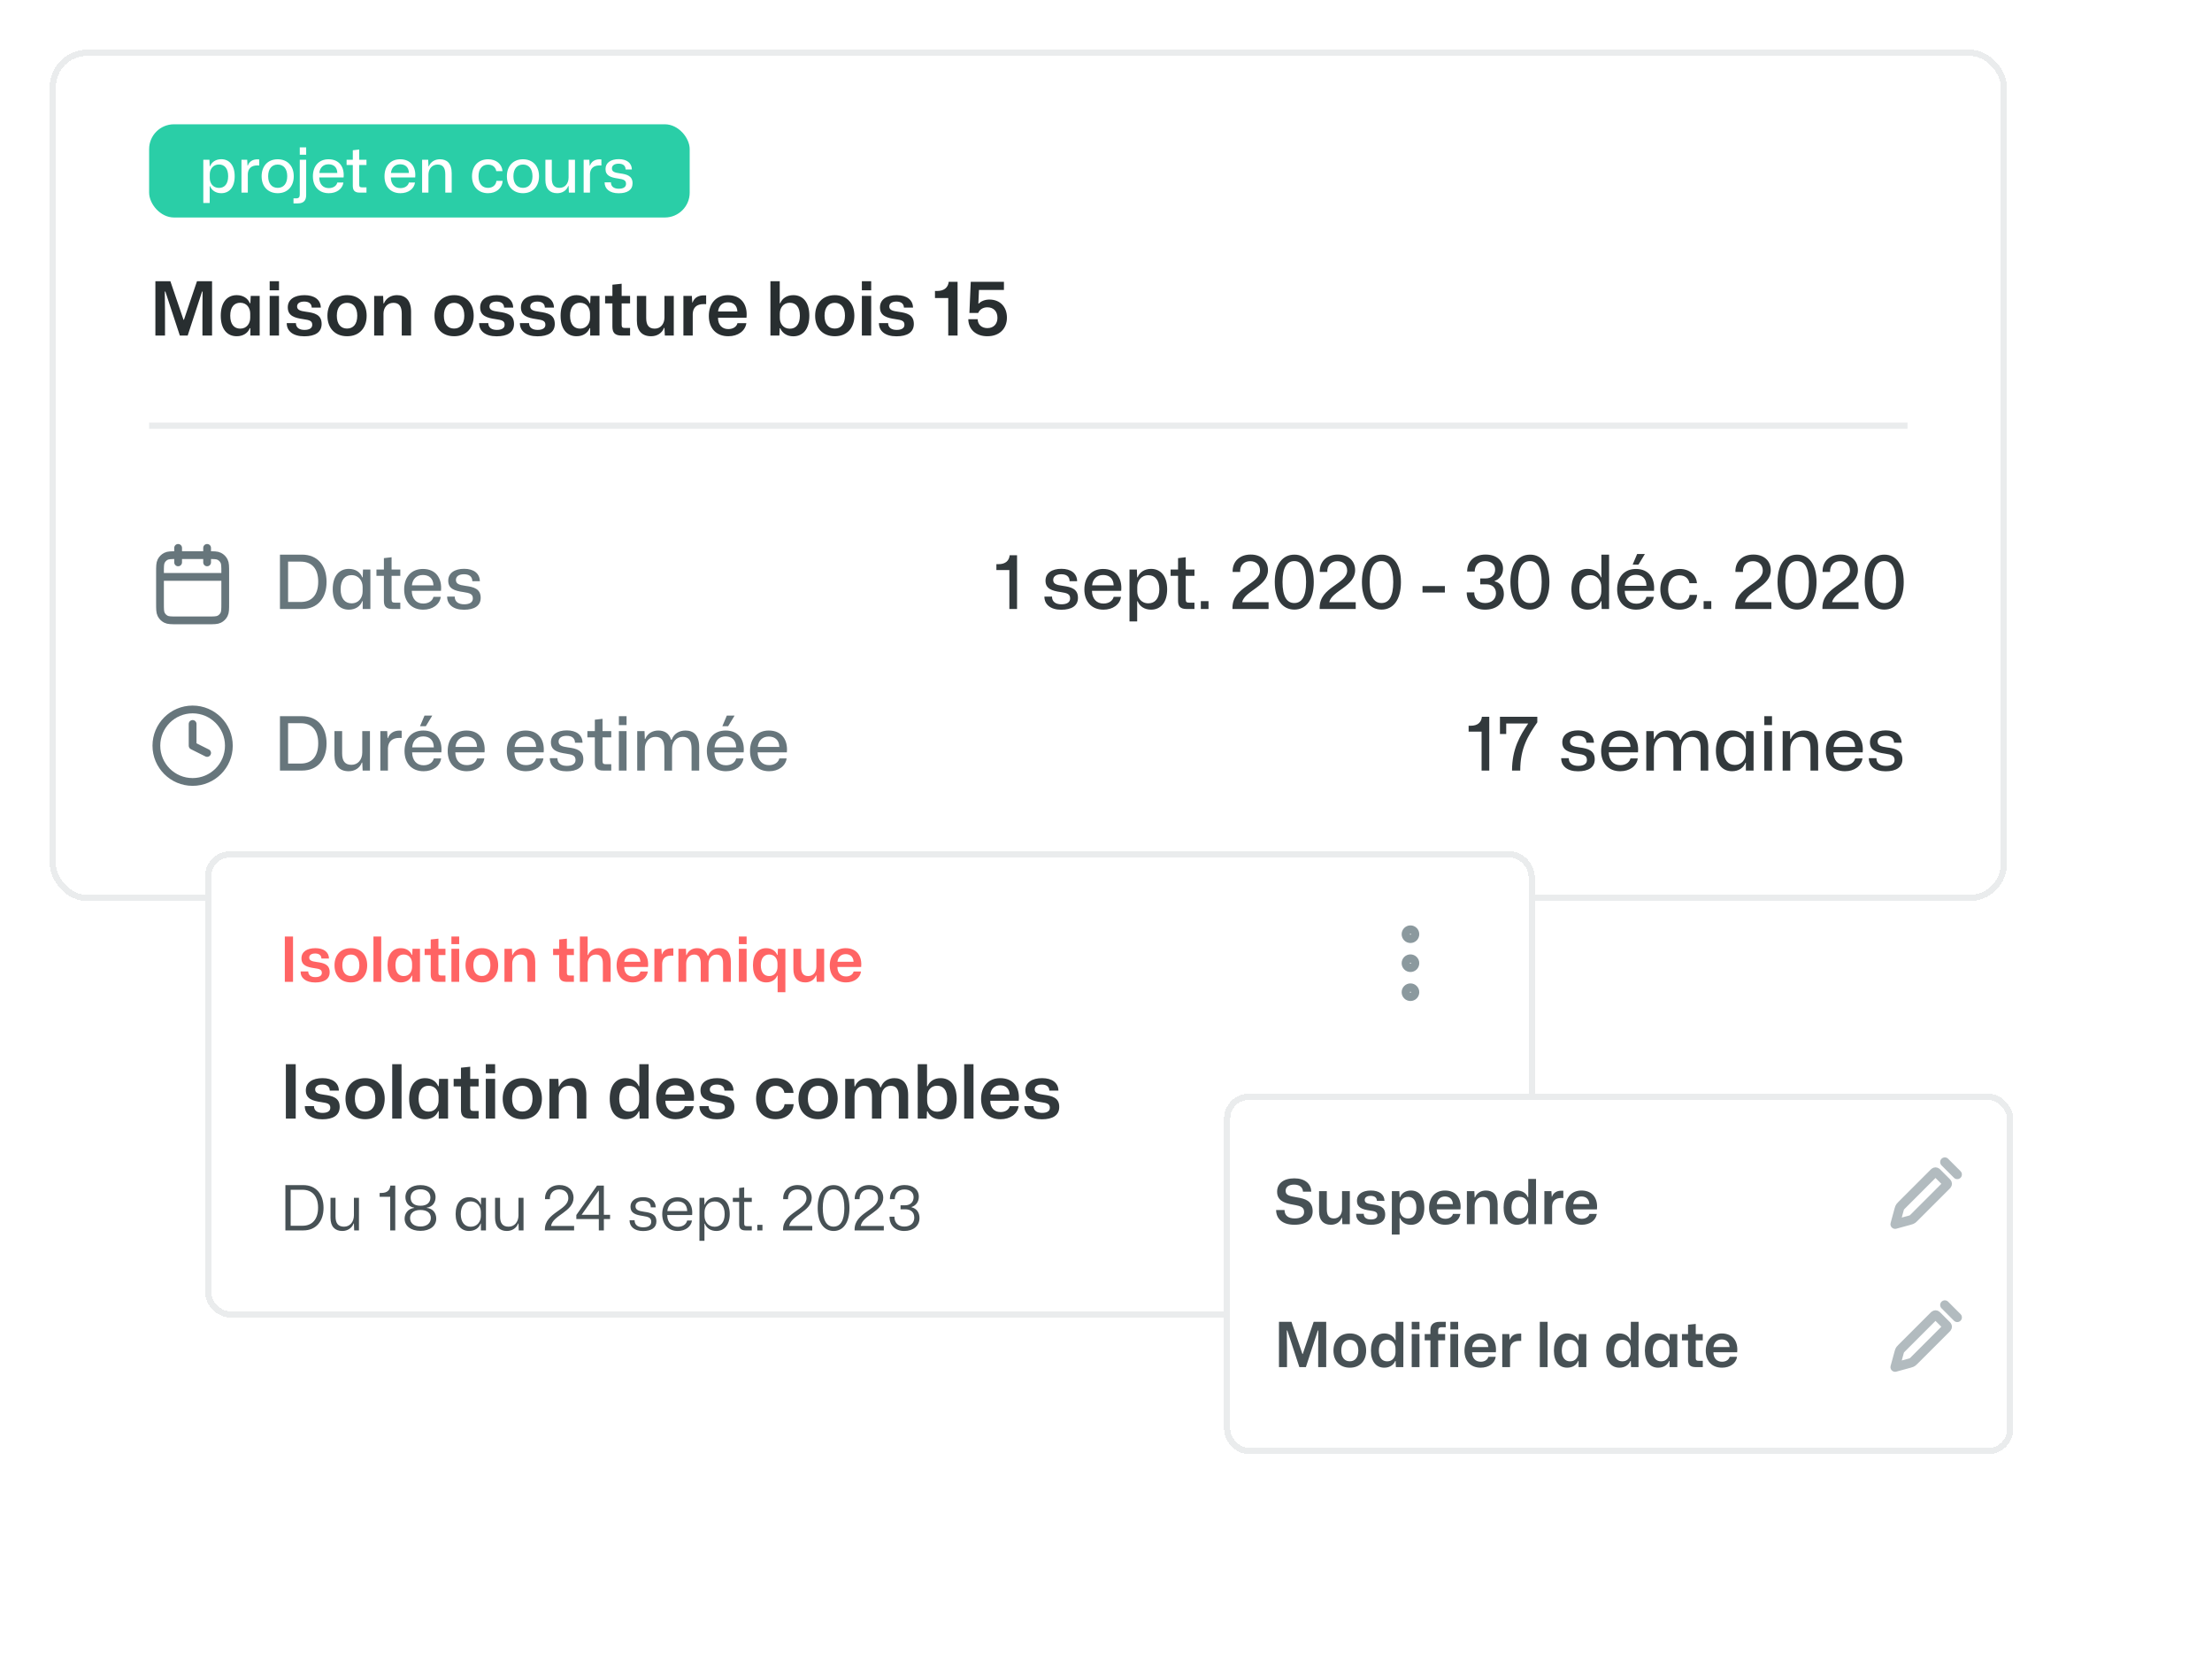 <svg width="356" height="266" viewBox="0 0 356 266" fill="none" xmlns="http://www.w3.org/2000/svg">
<g filter="url(#filter0_d_861_18640)">
<rect x="8" y="6" width="315" height="137" rx="6" fill="white" shape-rendering="crispEdges"/>
<rect x="24" y="18" width="87" height="15" rx="4" fill="#2ACEA7"/>
<path d="M32.72 30.67H33.75V27.96H33.81C34.07 28.64 34.73 29.09 35.61 29.09C36.9 29.09 37.77 28.13 37.77 26.36C37.77 24.59 36.9 23.62 35.61 23.62C34.73 23.62 34.07 24.08 33.81 24.75H33.75L33.71 23.71H32.72V30.67ZM35.25 28.24C34.27 28.24 33.76 27.47 33.76 26.65V26.06C33.76 25.24 34.27 24.47 35.25 24.47C36.13 24.47 36.72 25.11 36.72 26.36C36.72 27.6 36.13 28.24 35.25 28.24ZM38.863 29H39.883V25.98C39.933 25.11 40.463 24.62 41.403 24.62C41.523 24.62 41.643 24.62 41.723 24.63V23.66C41.633 23.65 41.533 23.64 41.413 23.64C40.713 23.64 40.113 23.97 39.883 24.65H39.833L39.783 23.71H38.863V29ZM44.696 29.09C46.286 29.09 47.276 27.98 47.276 26.36C47.276 24.68 46.236 23.63 44.696 23.63C43.096 23.63 42.106 24.74 42.106 26.37C42.106 28.03 43.146 29.09 44.696 29.09ZM44.696 28.23C43.756 28.23 43.156 27.55 43.156 26.37C43.156 25.15 43.776 24.48 44.696 24.48C45.646 24.48 46.226 25.17 46.226 26.36C46.226 27.56 45.616 28.23 44.696 28.23ZM48.245 22.9H49.275V21.71H48.245V22.9ZM47.235 30.73H47.935C48.885 30.73 49.275 30.23 49.275 29.39V23.71H48.245V29.3C48.245 29.72 48.095 29.92 47.665 29.92H47.235V30.73ZM52.918 29.09C54.168 29.09 55.128 28.41 55.268 27.37H54.288C54.158 27.92 53.628 28.27 52.918 28.27C51.998 28.27 51.398 27.65 51.378 26.56H55.298C55.458 24.9 54.618 23.63 52.878 23.63C51.328 23.63 50.358 24.71 50.358 26.38C50.358 28.01 51.328 29.09 52.918 29.09ZM52.868 24.44C53.648 24.44 54.258 24.85 54.288 25.83H51.398C51.478 24.97 52.038 24.44 52.868 24.44ZM57.921 29H58.981V28.15H58.261C57.931 28.15 57.811 28.06 57.811 27.71V24.55H58.981V23.71H57.811V22.06L56.781 22.18V23.71H55.781V24.55H56.781V27.9C56.781 28.61 57.051 29 57.921 29ZM64.442 29.09C65.692 29.09 66.651 28.41 66.791 27.37H65.811C65.681 27.92 65.151 28.27 64.442 28.27C63.522 28.27 62.922 27.65 62.901 26.56H66.822C66.981 24.9 66.141 23.63 64.401 23.63C62.852 23.63 61.882 24.71 61.882 26.38C61.882 28.01 62.852 29.09 64.442 29.09ZM64.391 24.44C65.171 24.44 65.781 24.85 65.811 25.83H62.922C63.002 24.97 63.562 24.44 64.391 24.44ZM67.935 29H68.955V26.11C68.955 25.2 69.525 24.48 70.435 24.48C71.275 24.48 71.665 24.99 71.665 26.07V29H72.695V25.86C72.695 24.24 71.885 23.63 70.805 23.63C70.025 23.63 69.325 24.01 69.015 24.76H68.955L68.915 23.71H67.935V29ZM78.534 29.09C79.853 29.09 80.814 28.31 80.894 27.11H79.894C79.814 27.78 79.303 28.23 78.534 28.23C77.614 28.23 77.013 27.56 77.013 26.37C77.013 25.24 77.564 24.49 78.543 24.49C79.224 24.49 79.754 24.85 79.874 25.54H80.874C80.793 24.4 79.853 23.63 78.573 23.63C76.984 23.63 75.963 24.72 75.963 26.36C75.963 28 76.984 29.09 78.534 29.09ZM84.169 29.09C85.759 29.09 86.749 27.98 86.749 26.36C86.749 24.68 85.709 23.63 84.169 23.63C82.569 23.63 81.579 24.74 81.579 26.37C81.579 28.03 82.619 29.09 84.169 29.09ZM84.169 28.23C83.229 28.23 82.629 27.55 82.629 26.37C82.629 25.15 83.249 24.48 84.169 24.48C85.119 24.48 85.699 25.17 85.699 26.36C85.699 27.56 85.089 28.23 84.169 28.23ZM89.677 29.09C90.497 29.09 91.187 28.66 91.447 27.93H91.507L91.557 29H92.537V23.71H91.507V26.57C91.507 27.54 90.927 28.23 90.057 28.23C89.167 28.23 88.807 27.69 88.807 26.71V23.71H87.777V26.97C87.777 28.37 88.477 29.09 89.677 29.09ZM93.931 29H94.951V25.98C95.001 25.11 95.531 24.62 96.471 24.62C96.591 24.62 96.711 24.62 96.791 24.63V23.66C96.701 23.65 96.601 23.64 96.481 23.64C95.781 23.64 95.181 23.97 94.951 24.65H94.901L94.851 23.71H93.931V29ZM99.563 29.1C100.943 29.1 101.803 28.58 101.803 27.5C101.803 26.29 100.883 26.05 99.783 25.9C98.883 25.78 98.483 25.62 98.483 25.1C98.483 24.65 98.863 24.34 99.563 24.34C100.243 24.34 100.673 24.63 100.683 25.27H101.693C101.673 24.24 100.883 23.61 99.583 23.61C98.303 23.61 97.453 24.19 97.453 25.2C97.453 26.28 98.283 26.56 99.483 26.73C100.373 26.86 100.753 27 100.753 27.59C100.753 28.08 100.353 28.37 99.593 28.37C98.853 28.37 98.323 28.06 98.323 27.34H97.303C97.303 28.39 98.113 29.1 99.563 29.1Z" fill="white"/>
<path d="M25.008 52H26.556V48.244L26.52 44.92H26.616L28.944 52H30.204L32.52 44.92H32.604L32.58 48.232V52H34.128V43.252H31.704L29.604 49.456H29.532L27.42 43.252H25.008V52ZM38.097 52.108C39.129 52.108 39.897 51.592 40.209 50.812H40.293V52H41.793V45.616H40.353L40.293 46.792H40.209C39.897 46.012 39.129 45.496 38.097 45.496C36.561 45.496 35.529 46.636 35.529 48.808C35.529 50.968 36.561 52.108 38.097 52.108ZM38.661 50.884C37.701 50.884 37.053 50.2 37.053 48.808C37.053 47.404 37.701 46.72 38.661 46.72C39.729 46.72 40.269 47.56 40.269 48.472V49.132C40.269 50.032 39.729 50.884 38.661 50.884ZM43.402 44.716H44.902V43.252H43.402V44.716ZM43.402 52H44.902V45.616H43.402V52ZM48.968 52.12C50.696 52.12 51.764 51.484 51.764 50.128C51.764 48.628 50.612 48.352 49.28 48.172C48.272 48.04 47.816 47.86 47.816 47.308C47.816 46.84 48.212 46.528 48.968 46.528C49.688 46.528 50.156 46.852 50.168 47.5H51.632C51.608 46.24 50.612 45.496 49.004 45.496C47.396 45.496 46.316 46.18 46.316 47.464C46.316 48.82 47.384 49.156 48.824 49.36C49.82 49.504 50.252 49.624 50.252 50.272C50.252 50.788 49.82 51.088 49.004 51.088C48.212 51.088 47.636 50.764 47.624 49.996H46.148C46.136 51.268 47.156 52.12 48.968 52.12ZM55.865 52.108C57.833 52.108 59.009 50.776 59.009 48.808C59.009 46.756 57.749 45.496 55.865 45.496C53.885 45.496 52.697 46.84 52.697 48.808C52.697 50.86 53.969 52.108 55.865 52.108ZM55.853 50.872C54.845 50.872 54.209 50.152 54.209 48.808C54.209 47.44 54.869 46.732 55.865 46.732C56.861 46.732 57.497 47.452 57.497 48.808C57.497 50.176 56.837 50.872 55.853 50.872ZM60.218 52H61.718V48.484C61.718 47.524 62.306 46.732 63.314 46.732C64.25 46.732 64.658 47.296 64.658 48.496V52H66.158V48.172C66.158 46.24 65.186 45.496 63.89 45.496C62.966 45.496 62.15 45.952 61.79 46.828H61.718L61.658 45.616H60.218V52ZM73.092 52.108C75.06 52.108 76.236 50.776 76.236 48.808C76.236 46.756 74.976 45.496 73.092 45.496C71.112 45.496 69.924 46.84 69.924 48.808C69.924 50.86 71.196 52.108 73.092 52.108ZM73.08 50.872C72.072 50.872 71.436 50.152 71.436 48.808C71.436 47.44 72.096 46.732 73.092 46.732C74.088 46.732 74.724 47.452 74.724 48.808C74.724 50.176 74.064 50.872 73.08 50.872ZM79.929 52.12C81.657 52.12 82.725 51.484 82.725 50.128C82.725 48.628 81.573 48.352 80.241 48.172C79.233 48.04 78.777 47.86 78.777 47.308C78.777 46.84 79.173 46.528 79.929 46.528C80.649 46.528 81.117 46.852 81.129 47.5H82.593C82.569 46.24 81.573 45.496 79.965 45.496C78.357 45.496 77.277 46.18 77.277 47.464C77.277 48.82 78.345 49.156 79.785 49.36C80.781 49.504 81.213 49.624 81.213 50.272C81.213 50.788 80.781 51.088 79.965 51.088C79.173 51.088 78.597 50.764 78.585 49.996H77.109C77.097 51.268 78.117 52.12 79.929 52.12ZM86.491 52.12C88.219 52.12 89.287 51.484 89.287 50.128C89.287 48.628 88.135 48.352 86.803 48.172C85.795 48.04 85.339 47.86 85.339 47.308C85.339 46.84 85.735 46.528 86.491 46.528C87.211 46.528 87.679 46.852 87.691 47.5H89.155C89.131 46.24 88.135 45.496 86.527 45.496C84.919 45.496 83.839 46.18 83.839 47.464C83.839 48.82 84.907 49.156 86.347 49.36C87.343 49.504 87.775 49.624 87.775 50.272C87.775 50.788 87.343 51.088 86.527 51.088C85.735 51.088 85.159 50.764 85.147 49.996H83.671C83.659 51.268 84.679 52.12 86.491 52.12ZM92.788 52.108C93.82 52.108 94.588 51.592 94.9 50.812H94.984V52H96.484V45.616H95.044L94.984 46.792H94.9C94.588 46.012 93.82 45.496 92.788 45.496C91.252 45.496 90.221 46.636 90.221 48.808C90.221 50.968 91.252 52.108 92.788 52.108ZM93.353 50.884C92.392 50.884 91.745 50.2 91.745 48.808C91.745 47.404 92.392 46.72 93.353 46.72C94.421 46.72 94.96 47.56 94.96 48.472V49.132C94.96 50.032 94.421 50.884 93.353 50.884ZM100.073 52H101.405V50.776H100.589C100.217 50.776 100.049 50.68 100.049 50.272V46.828H101.405V45.616H100.049V43.66L98.561 43.816V45.616H97.385V46.828H98.561V50.548C98.561 51.46 98.885 52 100.073 52ZM104.79 52.108C105.738 52.108 106.542 51.628 106.866 50.764H106.938L106.998 52H108.438V45.616H106.938V49.096C106.938 50.104 106.338 50.884 105.366 50.884C104.394 50.884 103.998 50.272 103.998 49.18V45.616H102.498V49.576C102.498 51.232 103.326 52.108 104.79 52.108ZM109.988 52H111.488V48.508C111.536 47.512 112.088 46.936 113.252 46.936C113.408 46.936 113.552 46.948 113.648 46.948V45.532H113.276C112.448 45.532 111.752 45.868 111.464 46.684H111.416L111.344 45.616H109.988V52ZM117.212 52.108C118.772 52.108 119.936 51.268 120.116 50.008H118.688C118.544 50.584 117.98 50.956 117.212 50.956C116.216 50.956 115.556 50.296 115.556 49.132H120.14C120.356 47.056 119.324 45.496 117.152 45.496C115.28 45.496 114.08 46.804 114.08 48.844C114.08 50.812 115.256 52.108 117.212 52.108ZM117.152 46.648C117.992 46.648 118.628 47.116 118.676 48.124H115.568C115.664 47.212 116.252 46.648 117.152 46.648ZM127.676 52.12C129.224 52.12 130.256 50.968 130.256 48.808C130.256 46.636 129.224 45.496 127.676 45.496C126.656 45.496 125.888 46.012 125.576 46.792H125.492V43.252H123.992V52H125.432L125.492 50.824H125.576C125.888 51.592 126.656 52.12 127.676 52.12ZM127.124 50.896C126.044 50.896 125.504 50.044 125.504 49.144V48.472C125.504 47.572 126.044 46.72 127.124 46.72C128.084 46.72 128.732 47.404 128.732 48.808C128.732 50.212 128.084 50.896 127.124 50.896ZM134.357 52.108C136.325 52.108 137.501 50.776 137.501 48.808C137.501 46.756 136.241 45.496 134.357 45.496C132.377 45.496 131.189 46.84 131.189 48.808C131.189 50.86 132.461 52.108 134.357 52.108ZM134.345 50.872C133.337 50.872 132.701 50.152 132.701 48.808C132.701 47.44 133.361 46.732 134.357 46.732C135.353 46.732 135.989 47.452 135.989 48.808C135.989 50.176 135.329 50.872 134.345 50.872ZM138.71 44.716H140.21V43.252H138.71V44.716ZM138.71 52H140.21V45.616H138.71V52ZM144.276 52.12C146.004 52.12 147.072 51.484 147.072 50.128C147.072 48.628 145.92 48.352 144.588 48.172C143.58 48.04 143.124 47.86 143.124 47.308C143.124 46.84 143.52 46.528 144.276 46.528C144.996 46.528 145.464 46.852 145.476 47.5H146.94C146.916 46.24 145.92 45.496 144.312 45.496C142.704 45.496 141.624 46.18 141.624 47.464C141.624 48.82 142.692 49.156 144.132 49.36C145.128 49.504 145.56 49.624 145.56 50.272C145.56 50.788 145.128 51.088 144.312 51.088C143.52 51.088 142.944 50.764 142.932 49.996H141.456C141.444 51.268 142.464 52.12 144.276 52.12ZM152.612 52H154.112V43.348H152.684C152.6 44.236 151.976 44.824 150.824 44.824H150.476V45.964H152.612V52ZM158.898 52.108C160.842 52.108 162.054 50.908 162.054 49.108C162.054 47.404 160.974 46.204 159.234 46.204C158.526 46.204 157.866 46.468 157.518 46.864L157.458 46.84L157.554 44.656H161.574V43.348H156.234L156.018 48.364H157.434C157.65 47.836 158.166 47.452 158.91 47.452C159.906 47.452 160.53 48.112 160.53 49.144C160.53 50.116 159.93 50.8 158.91 50.8C157.974 50.8 157.362 50.224 157.35 49.372H155.838C155.862 51.004 157.062 52.108 158.898 52.108Z" fill="#282E30"/>
<line x1="24" y1="66.5" x2="307" y2="66.5" stroke="#EAECED"/>
<path d="M36.25 90.833H25.75M33.333 86.167V88.5M28.667 86.167V88.5M28.55 97.833H33.45C34.43 97.833 34.92 97.833 35.294 97.643C35.624 97.475 35.892 97.207 36.059 96.878C36.25 96.504 36.25 96.013 36.25 95.033V90.133C36.25 89.153 36.25 88.663 36.059 88.289C35.892 87.96 35.624 87.692 35.294 87.524C34.92 87.333 34.43 87.333 33.45 87.333H28.55C27.57 87.333 27.08 87.333 26.706 87.524C26.376 87.692 26.108 87.96 25.941 88.289C25.75 88.663 25.75 89.153 25.75 90.133V95.033C25.75 96.013 25.75 96.504 25.941 96.878C26.108 97.207 26.376 97.475 26.706 97.643C27.08 97.833 27.57 97.833 28.55 97.833Z" stroke="#67767C" stroke-width="1.25" stroke-linecap="round" stroke-linejoin="round"/>
<path d="M45.056 96H48.596C51.116 96 52.556 94.26 52.556 91.632C52.556 89.004 51.116 87.252 48.596 87.252H45.056V96ZM46.364 94.872V88.38H48.404C50.084 88.38 51.212 89.388 51.212 91.608C51.212 93.828 50.096 94.872 48.404 94.872H46.364ZM56.141 96.108C57.209 96.108 58.001 95.556 58.301 94.74H58.373V96H59.609V89.652H58.421L58.373 90.9H58.301C58.001 90.084 57.209 89.544 56.141 89.544C54.593 89.544 53.549 90.696 53.549 92.82C53.549 94.944 54.593 96.108 56.141 96.108ZM56.573 95.088C55.517 95.088 54.821 94.308 54.821 92.82C54.821 91.32 55.517 90.552 56.573 90.552C57.749 90.552 58.361 91.488 58.361 92.46V93.18C58.361 94.164 57.749 95.088 56.573 95.088ZM63.153 96H64.425V94.98H63.561C63.165 94.98 63.021 94.872 63.021 94.452V90.66H64.425V89.652H63.021V87.672L61.785 87.816V89.652H60.585V90.66H61.785V94.68C61.785 95.532 62.109 96 63.153 96ZM68.117 96.108C69.617 96.108 70.769 95.292 70.937 94.044H69.761C69.605 94.704 68.969 95.124 68.117 95.124C67.013 95.124 66.293 94.38 66.269 93.072H70.973C71.165 91.08 70.157 89.556 68.069 89.556C66.209 89.556 65.045 90.852 65.045 92.856C65.045 94.812 66.209 96.108 68.117 96.108ZM68.057 90.528C68.993 90.528 69.725 91.02 69.761 92.196H66.293C66.389 91.164 67.061 90.528 68.057 90.528ZM74.673 96.12C76.329 96.12 77.361 95.496 77.361 94.2C77.361 92.748 76.257 92.46 74.937 92.28C73.857 92.136 73.377 91.944 73.377 91.32C73.377 90.78 73.833 90.408 74.673 90.408C75.489 90.408 76.005 90.756 76.017 91.524H77.229C77.205 90.288 76.257 89.532 74.697 89.532C73.161 89.532 72.141 90.228 72.141 91.44C72.141 92.736 73.137 93.072 74.577 93.276C75.645 93.432 76.101 93.6 76.101 94.308C76.101 94.896 75.621 95.244 74.709 95.244C73.821 95.244 73.185 94.872 73.185 94.008H71.961C71.961 95.268 72.933 96.12 74.673 96.12Z" fill="#67767C"/>
<path d="M162.448 96H163.684V87.348H162.496C162.412 88.212 161.848 88.788 160.696 88.788H160.36V89.736H162.448V96ZM170.798 96.12C172.454 96.12 173.486 95.496 173.486 94.2C173.486 92.748 172.382 92.46 171.062 92.28C169.982 92.136 169.502 91.944 169.502 91.32C169.502 90.78 169.958 90.408 170.798 90.408C171.614 90.408 172.13 90.756 172.142 91.524H173.354C173.33 90.288 172.382 89.532 170.822 89.532C169.286 89.532 168.266 90.228 168.266 91.44C168.266 92.736 169.262 93.072 170.702 93.276C171.77 93.432 172.226 93.6 172.226 94.308C172.226 94.896 171.746 95.244 170.834 95.244C169.946 95.244 169.31 94.872 169.31 94.008H168.086C168.086 95.268 169.058 96.12 170.798 96.12ZM177.59 96.108C179.09 96.108 180.242 95.292 180.41 94.044H179.234C179.078 94.704 178.442 95.124 177.59 95.124C176.486 95.124 175.766 94.38 175.742 93.072H180.446C180.638 91.08 179.63 89.556 177.542 89.556C175.682 89.556 174.518 90.852 174.518 92.856C174.518 94.812 175.682 96.108 177.59 96.108ZM177.53 90.528C178.466 90.528 179.198 91.02 179.234 92.196H175.766C175.862 91.164 176.534 90.528 177.53 90.528ZM181.782 98.004H183.018V94.752H183.09C183.402 95.568 184.194 96.108 185.25 96.108C186.798 96.108 187.842 94.956 187.842 92.832C187.842 90.708 186.798 89.544 185.25 89.544C184.194 89.544 183.402 90.096 183.09 90.9H183.018L182.97 89.652H181.782V98.004ZM184.818 95.088C183.642 95.088 183.03 94.164 183.03 93.18V92.472C183.03 91.488 183.642 90.564 184.818 90.564C185.874 90.564 186.582 91.332 186.582 92.832C186.582 94.32 185.874 95.088 184.818 95.088ZM190.965 96H192.237V94.98H191.373C190.977 94.98 190.833 94.872 190.833 94.452V90.66H192.237V89.652H190.833V87.672L189.597 87.816V89.652H188.397V90.66H189.597V94.68C189.597 95.532 189.921 96 190.965 96ZM193.262 96H194.498V94.74H193.262V96ZM198.356 96H204.164V94.908H199.904C200.336 93.036 204.068 92.388 204.068 89.748C204.068 88.236 202.964 87.24 201.284 87.24C199.52 87.24 198.332 88.344 198.38 90.036H199.592C199.532 88.956 200.216 88.308 201.212 88.308C202.16 88.308 202.784 88.896 202.784 89.808C202.784 92.016 198.356 92.412 198.356 95.784V96ZM208.318 96.096C210.178 96.096 211.438 94.548 211.438 91.668C211.438 88.86 210.238 87.252 208.33 87.252C206.434 87.252 205.162 88.788 205.162 91.656C205.162 94.476 206.386 96.096 208.318 96.096ZM208.306 95.04C207.13 95.04 206.41 94.044 206.41 91.668C206.41 89.28 207.13 88.296 208.306 88.296C209.482 88.296 210.202 89.292 210.202 91.668C210.202 94.044 209.482 95.04 208.306 95.04ZM212.383 96H218.191V94.908H213.931C214.363 93.036 218.095 92.388 218.095 89.748C218.095 88.236 216.991 87.24 215.311 87.24C213.547 87.24 212.359 88.344 212.407 90.036H213.619C213.559 88.956 214.243 88.308 215.239 88.308C216.187 88.308 216.811 88.896 216.811 89.808C216.811 92.016 212.383 92.412 212.383 95.784V96ZM222.346 96.096C224.206 96.096 225.466 94.548 225.466 91.668C225.466 88.86 224.266 87.252 222.358 87.252C220.462 87.252 219.19 88.788 219.19 91.656C219.19 94.476 220.414 96.096 222.346 96.096ZM222.334 95.04C221.158 95.04 220.438 94.044 220.438 91.668C220.438 89.28 221.158 88.296 222.334 88.296C223.51 88.296 224.23 89.292 224.23 91.668C224.23 94.044 223.51 95.04 222.334 95.04ZM228.938 93.348H232.538V92.304H228.938V93.348ZM239.006 96.108C240.818 96.108 242.03 95.1 242.03 93.588C242.03 92.544 241.49 91.776 240.554 91.548V91.476C241.358 91.212 241.898 90.48 241.898 89.52C241.898 88.14 240.794 87.24 239.078 87.24C237.29 87.24 236.126 88.32 236.126 89.976H237.338C237.35 88.968 237.962 88.308 239.03 88.308C239.99 88.308 240.626 88.8 240.626 89.664C240.626 90.468 240.098 91.08 239.102 91.08H238.226V92.028H239.174C240.122 92.028 240.758 92.508 240.758 93.48C240.758 94.428 240.062 95.04 239.006 95.04C237.938 95.04 237.242 94.356 237.266 93.336H236.054C236.054 95.004 237.17 96.108 239.006 96.108ZM246.24 96.096C248.1 96.096 249.36 94.548 249.36 91.668C249.36 88.86 248.16 87.252 246.252 87.252C244.356 87.252 243.084 88.788 243.084 91.656C243.084 94.476 244.308 96.096 246.24 96.096ZM246.228 95.04C245.052 95.04 244.332 94.044 244.332 91.668C244.332 89.28 245.052 88.296 246.228 88.296C247.404 88.296 248.124 89.292 248.124 91.668C248.124 94.044 247.404 95.04 246.228 95.04ZM255.497 96.108C256.565 96.108 257.357 95.556 257.657 94.74H257.729L257.777 96H258.965V87.252H257.729V90.9H257.657C257.357 90.084 256.565 89.544 255.497 89.544C253.949 89.544 252.905 90.696 252.905 92.82C252.905 94.944 253.949 96.108 255.497 96.108ZM255.929 95.088C254.873 95.088 254.177 94.308 254.177 92.82C254.177 91.32 254.873 90.552 255.929 90.552C257.105 90.552 257.717 91.488 257.717 92.46V93.18C257.717 94.164 257.105 95.088 255.929 95.088ZM262.76 88.86H263.696L264.728 87.156H263.48L262.76 88.86ZM263.336 96.108C264.836 96.108 265.988 95.292 266.156 94.044H264.98C264.824 94.704 264.2 95.148 263.336 95.148C262.232 95.148 261.512 94.392 261.488 93.072H266.192C266.384 91.056 265.376 89.556 263.288 89.556C261.428 89.556 260.264 90.852 260.264 92.856C260.264 94.812 261.428 96.108 263.336 96.108ZM263.276 90.504C264.284 90.504 264.968 91.092 264.98 92.268H261.5C261.584 91.176 262.256 90.504 263.276 90.504ZM270.297 96.108C271.881 96.108 273.033 95.172 273.129 93.732H271.929C271.833 94.536 271.221 95.076 270.297 95.076C269.193 95.076 268.473 94.272 268.473 92.844C268.473 91.488 269.133 90.588 270.309 90.588C271.125 90.588 271.761 91.02 271.905 91.848H273.105C273.009 90.48 271.881 89.556 270.345 89.556C268.437 89.556 267.213 90.864 267.213 92.832C267.213 94.8 268.437 96.108 270.297 96.108ZM274.18 96H275.416V94.74H274.18V96ZM279.274 96H285.082V94.908H280.822C281.254 93.036 284.986 92.388 284.986 89.748C284.986 88.236 283.882 87.24 282.202 87.24C280.438 87.24 279.25 88.344 279.298 90.036H280.51C280.45 88.956 281.134 88.308 282.13 88.308C283.078 88.308 283.702 88.896 283.702 89.808C283.702 92.016 279.274 92.412 279.274 95.784V96ZM289.236 96.096C291.096 96.096 292.356 94.548 292.356 91.668C292.356 88.86 291.156 87.252 289.248 87.252C287.352 87.252 286.08 88.788 286.08 91.656C286.08 94.476 287.304 96.096 289.236 96.096ZM289.224 95.04C288.048 95.04 287.328 94.044 287.328 91.668C287.328 89.28 288.048 88.296 289.224 88.296C290.4 88.296 291.12 89.292 291.12 91.668C291.12 94.044 290.4 95.04 289.224 95.04ZM293.301 96H299.109V94.908H294.849C295.281 93.036 299.013 92.388 299.013 89.748C299.013 88.236 297.909 87.24 296.229 87.24C294.465 87.24 293.277 88.344 293.325 90.036H294.537C294.477 88.956 295.161 88.308 296.157 88.308C297.105 88.308 297.729 88.896 297.729 89.808C297.729 92.016 293.301 92.412 293.301 95.784V96ZM303.264 96.096C305.124 96.096 306.384 94.548 306.384 91.668C306.384 88.86 305.184 87.252 303.276 87.252C301.38 87.252 300.108 88.788 300.108 91.656C300.108 94.476 301.332 96.096 303.264 96.096ZM303.252 95.04C302.076 95.04 301.356 94.044 301.356 91.668C301.356 89.28 302.076 88.296 303.252 88.296C304.428 88.296 305.148 89.292 305.148 91.668C305.148 94.044 304.428 95.04 303.252 95.04Z" fill="#32393C"/>
<g clip-path="url(#clip0_861_18640)">
<path d="M31 114.5V118L33.334 119.167M36.834 118C36.834 121.222 34.222 123.833 31 123.833C27.779 123.833 25.167 121.222 25.167 118C25.167 114.778 27.779 112.167 31 112.167C34.222 112.167 36.834 114.778 36.834 118Z" stroke="#67767C" stroke-width="1.25" stroke-linecap="round" stroke-linejoin="round"/>
</g>
<path d="M45.056 122H48.596C51.116 122 52.556 120.26 52.556 117.632C52.556 115.004 51.116 113.252 48.596 113.252H45.056V122ZM46.364 120.872V114.38H48.404C50.084 114.38 51.212 115.388 51.212 117.608C51.212 119.828 50.096 120.872 48.404 120.872H46.364ZM56.107 122.108C57.091 122.108 57.919 121.592 58.231 120.716H58.303L58.363 122H59.539V115.652H58.303V119.084C58.303 120.248 57.607 121.076 56.563 121.076C55.495 121.076 55.063 120.428 55.063 119.252V115.652H53.827V119.564C53.827 121.244 54.667 122.108 56.107 122.108ZM61.212 122H62.436V118.376C62.496 117.332 63.132 116.744 64.26 116.744C64.404 116.744 64.548 116.744 64.644 116.756V115.592C64.536 115.58 64.416 115.568 64.272 115.568C63.432 115.568 62.712 115.964 62.436 116.78H62.376L62.316 115.652H61.212V122ZM67.6 114.86H68.536L69.568 113.156H68.32L67.6 114.86ZM68.176 122.108C69.676 122.108 70.828 121.292 70.996 120.044H69.82C69.664 120.704 69.04 121.148 68.176 121.148C67.072 121.148 66.352 120.392 66.328 119.072H71.032C71.224 117.056 70.216 115.556 68.128 115.556C66.268 115.556 65.104 116.852 65.104 118.856C65.104 120.812 66.268 122.108 68.176 122.108ZM68.116 116.504C69.124 116.504 69.808 117.092 69.82 118.268H66.34C66.424 117.176 67.096 116.504 68.116 116.504ZM75.125 122.108C76.625 122.108 77.777 121.292 77.945 120.044H76.769C76.613 120.704 75.977 121.124 75.125 121.124C74.021 121.124 73.301 120.38 73.277 119.072H77.981C78.173 117.08 77.165 115.556 75.077 115.556C73.217 115.556 72.053 116.852 72.053 118.856C72.053 120.812 73.217 122.108 75.125 122.108ZM75.065 116.528C76.001 116.528 76.733 117.02 76.769 118.196H73.301C73.397 117.164 74.069 116.528 75.065 116.528ZM84.641 122.108C86.141 122.108 87.293 121.292 87.461 120.044H86.285C86.129 120.704 85.493 121.124 84.641 121.124C83.537 121.124 82.817 120.38 82.793 119.072H87.497C87.689 117.08 86.681 115.556 84.593 115.556C82.733 115.556 81.569 116.852 81.569 118.856C81.569 120.812 82.733 122.108 84.641 122.108ZM84.581 116.528C85.517 116.528 86.249 117.02 86.285 118.196H82.817C82.913 117.164 83.585 116.528 84.581 116.528ZM91.197 122.12C92.853 122.12 93.885 121.496 93.885 120.2C93.885 118.748 92.781 118.46 91.461 118.28C90.381 118.136 89.901 117.944 89.901 117.32C89.901 116.78 90.357 116.408 91.197 116.408C92.013 116.408 92.529 116.756 92.541 117.524H93.753C93.729 116.288 92.781 115.532 91.221 115.532C89.685 115.532 88.665 116.228 88.665 117.44C88.665 118.736 89.661 119.072 91.101 119.276C92.169 119.432 92.625 119.6 92.625 120.308C92.625 120.896 92.145 121.244 91.233 121.244C90.345 121.244 89.709 120.872 89.709 120.008H88.485C88.485 121.268 89.457 122.12 91.197 122.12ZM97.102 122H98.374V120.98H97.51C97.114 120.98 96.97 120.872 96.97 120.452V116.66H98.374V115.652H96.97V113.672L95.734 113.816V115.652H94.534V116.66H95.734V120.68C95.734 121.532 96.058 122 97.102 122ZM99.602 114.68H100.838V113.252H99.602V114.68ZM99.602 122H100.838V115.652H99.602V122ZM102.555 122H103.779V118.532C103.779 117.44 104.439 116.576 105.495 116.576C106.479 116.576 106.923 117.188 106.923 118.484V122H108.159V118.532C108.159 117.44 108.819 116.576 109.863 116.576C110.859 116.576 111.303 117.188 111.303 118.484V122H112.527V118.232C112.527 116.288 111.591 115.556 110.331 115.556C109.311 115.556 108.447 116.06 108.099 117.044H108.003C107.679 115.964 106.887 115.556 105.951 115.556C105.027 115.556 104.211 116.012 103.851 116.912H103.779L103.731 115.652H102.555V122ZM116.256 114.86H117.192L118.224 113.156H116.976L116.256 114.86ZM116.832 122.108C118.332 122.108 119.484 121.292 119.652 120.044H118.476C118.32 120.704 117.696 121.148 116.832 121.148C115.728 121.148 115.008 120.392 114.984 119.072H119.688C119.88 117.056 118.872 115.556 116.784 115.556C114.924 115.556 113.76 116.852 113.76 118.856C113.76 120.812 114.924 122.108 116.832 122.108ZM116.772 116.504C117.78 116.504 118.464 117.092 118.476 118.268H114.996C115.08 117.176 115.752 116.504 116.772 116.504ZM123.781 122.108C125.281 122.108 126.433 121.292 126.601 120.044H125.425C125.269 120.704 124.633 121.124 123.781 121.124C122.677 121.124 121.957 120.38 121.933 119.072H126.637C126.829 117.08 125.821 115.556 123.733 115.556C121.873 115.556 120.709 116.852 120.709 118.856C120.709 120.812 121.873 122.108 123.781 122.108ZM123.721 116.528C124.657 116.528 125.389 117.02 125.425 118.196H121.957C122.053 117.164 122.725 116.528 123.721 116.528Z" fill="#67767C"/>
<path d="M238.448 122H239.684V113.348H238.496C238.412 114.212 237.848 114.788 236.696 114.788H236.36V115.736H238.448V122ZM243.347 122H244.667C244.667 118.4 245.915 116.396 247.415 114.236V113.348H241.403V116.12H242.411V114.428H245.951C244.619 116.36 243.347 118.556 243.347 122ZM253.97 122.12C255.626 122.12 256.658 121.496 256.658 120.2C256.658 118.748 255.554 118.46 254.234 118.28C253.154 118.136 252.674 117.944 252.674 117.32C252.674 116.78 253.13 116.408 253.97 116.408C254.786 116.408 255.302 116.756 255.314 117.524H256.526C256.502 116.288 255.554 115.532 253.994 115.532C252.458 115.532 251.438 116.228 251.438 117.44C251.438 118.736 252.434 119.072 253.874 119.276C254.942 119.432 255.398 119.6 255.398 120.308C255.398 120.896 254.918 121.244 254.006 121.244C253.118 121.244 252.482 120.872 252.482 120.008H251.258C251.258 121.268 252.23 122.12 253.97 122.12ZM260.762 122.108C262.262 122.108 263.414 121.292 263.582 120.044H262.406C262.25 120.704 261.614 121.124 260.762 121.124C259.658 121.124 258.938 120.38 258.914 119.072H263.618C263.81 117.08 262.802 115.556 260.714 115.556C258.854 115.556 257.69 116.852 257.69 118.856C257.69 120.812 258.854 122.108 260.762 122.108ZM260.702 116.528C261.638 116.528 262.37 117.02 262.406 118.196H258.938C259.034 117.164 259.706 116.528 260.702 116.528ZM264.954 122H266.178V118.532C266.178 117.44 266.838 116.576 267.894 116.576C268.878 116.576 269.322 117.188 269.322 118.484V122H270.558V118.532C270.558 117.44 271.218 116.576 272.262 116.576C273.258 116.576 273.702 117.188 273.702 118.484V122H274.926V118.232C274.926 116.288 273.99 115.556 272.73 115.556C271.71 115.556 270.846 116.06 270.498 117.044H270.402C270.078 115.964 269.286 115.556 268.35 115.556C267.426 115.556 266.61 116.012 266.25 116.912H266.178L266.13 115.652H264.954V122ZM278.751 122.108C279.819 122.108 280.611 121.556 280.911 120.74H280.983V122H282.219V115.652H281.031L280.983 116.9H280.911C280.611 116.084 279.819 115.544 278.751 115.544C277.203 115.544 276.159 116.696 276.159 118.82C276.159 120.944 277.203 122.108 278.751 122.108ZM279.183 121.088C278.127 121.088 277.431 120.308 277.431 118.82C277.431 117.32 278.127 116.552 279.183 116.552C280.359 116.552 280.971 117.488 280.971 118.46V119.18C280.971 120.164 280.359 121.088 279.183 121.088ZM283.95 114.68H285.186V113.252H283.95V114.68ZM283.95 122H285.186V115.652H283.95V122ZM286.903 122H288.127V118.532C288.127 117.44 288.811 116.576 289.903 116.576C290.911 116.576 291.379 117.188 291.379 118.484V122H292.615V118.232C292.615 116.288 291.643 115.556 290.347 115.556C289.411 115.556 288.571 116.012 288.199 116.912H288.127L288.079 115.652H286.903V122ZM296.926 122.108C298.426 122.108 299.578 121.292 299.746 120.044H298.57C298.414 120.704 297.778 121.124 296.926 121.124C295.822 121.124 295.102 120.38 295.078 119.072H299.782C299.974 117.08 298.966 115.556 296.878 115.556C295.018 115.556 293.854 116.852 293.854 118.856C293.854 120.812 295.018 122.108 296.926 122.108ZM296.866 116.528C297.802 116.528 298.534 117.02 298.57 118.196H295.102C295.198 117.164 295.87 116.528 296.866 116.528ZM303.482 122.12C305.138 122.12 306.17 121.496 306.17 120.2C306.17 118.748 305.066 118.46 303.746 118.28C302.666 118.136 302.186 117.944 302.186 117.32C302.186 116.78 302.642 116.408 303.482 116.408C304.298 116.408 304.814 116.756 304.826 117.524H306.038C306.014 116.288 305.066 115.532 303.506 115.532C301.97 115.532 300.95 116.228 300.95 117.44C300.95 118.736 301.946 119.072 303.386 119.276C304.454 119.432 304.91 119.6 304.91 120.308C304.91 120.896 304.43 121.244 303.518 121.244C302.63 121.244 301.994 120.872 301.994 120.008H300.77C300.77 121.268 301.742 122.12 303.482 122.12Z" fill="#32393C"/>
<rect x="8.5" y="6.5" width="314" height="136" rx="5.5" stroke="#EAECED" shape-rendering="crispEdges"/>
</g>
<g filter="url(#filter1_d_861_18640)">
<rect x="33" y="133" width="214" height="75" rx="4" fill="white" shape-rendering="crispEdges"/>
<path d="M45.84 154H47.16V146.71H45.84V154ZM50.728 154.1C52.168 154.1 53.058 153.57 53.058 152.44C53.058 151.19 52.098 150.96 50.988 150.81C50.148 150.7 49.768 150.55 49.768 150.09C49.768 149.7 50.098 149.44 50.728 149.44C51.328 149.44 51.718 149.71 51.728 150.25H52.948C52.928 149.2 52.098 148.58 50.758 148.58C49.418 148.58 48.518 149.15 48.518 150.22C48.518 151.35 49.408 151.63 50.608 151.8C51.438 151.92 51.798 152.02 51.798 152.56C51.798 152.99 51.438 153.24 50.758 153.24C50.098 153.24 49.618 152.97 49.608 152.33H48.378C48.368 153.39 49.218 154.1 50.728 154.1ZM56.476 154.09C58.116 154.09 59.096 152.98 59.096 151.34C59.096 149.63 58.046 148.58 56.476 148.58C54.826 148.58 53.836 149.7 53.836 151.34C53.836 153.05 54.896 154.09 56.476 154.09ZM56.466 153.06C55.626 153.06 55.096 152.46 55.096 151.34C55.096 150.2 55.646 149.61 56.476 149.61C57.306 149.61 57.836 150.21 57.836 151.34C57.836 152.48 57.286 153.06 56.466 153.06ZM60.104 154H61.354V146.71H60.104V154ZM64.511 154.09C65.371 154.09 66.011 153.66 66.271 153.01H66.341V154H67.591V148.68H66.391L66.341 149.66H66.271C66.011 149.01 65.371 148.58 64.511 148.58C63.231 148.58 62.371 149.53 62.371 151.34C62.371 153.14 63.231 154.09 64.511 154.09ZM64.981 153.07C64.181 153.07 63.641 152.5 63.641 151.34C63.641 150.17 64.181 149.6 64.981 149.6C65.871 149.6 66.321 150.3 66.321 151.06V151.61C66.321 152.36 65.871 153.07 64.981 153.07ZM70.582 154H71.692V152.98H71.012C70.702 152.98 70.562 152.9 70.562 152.56V149.69H71.692V148.68H70.562V147.05L69.322 147.18V148.68H68.342V149.69H69.322V152.79C69.322 153.55 69.592 154 70.582 154ZM72.652 147.93H73.902V146.71H72.652V147.93ZM72.652 154H73.902V148.68H72.652V154ZM77.56 154.09C79.2 154.09 80.18 152.98 80.18 151.34C80.18 149.63 79.13 148.58 77.56 148.58C75.91 148.58 74.92 149.7 74.92 151.34C74.92 153.05 75.98 154.09 77.56 154.09ZM77.55 153.06C76.71 153.06 76.18 152.46 76.18 151.34C76.18 150.2 76.73 149.61 77.56 149.61C78.39 149.61 78.92 150.21 78.92 151.34C78.92 152.48 78.37 153.06 77.55 153.06ZM81.188 154H82.438V151.07C82.438 150.27 82.928 149.61 83.768 149.61C84.548 149.61 84.888 150.08 84.888 151.08V154H86.138V150.81C86.138 149.2 85.328 148.58 84.248 148.58C83.478 148.58 82.798 148.96 82.498 149.69H82.438L82.388 148.68H81.188V154ZM91.255 154H92.365V152.98H91.686C91.376 152.98 91.236 152.9 91.236 152.56V149.69H92.365V148.68H91.236V147.05L89.996 147.18V148.68H89.016V149.69H89.996V152.79C89.996 153.55 90.266 154 91.255 154ZM93.326 154H94.576V151.07C94.576 150.27 95.066 149.61 95.906 149.61C96.686 149.61 97.026 150.08 97.026 151.08V154H98.276V150.81C98.276 149.2 97.466 148.58 96.386 148.58C95.616 148.58 94.936 148.96 94.636 149.69H94.576V146.71H93.326V154ZM101.846 154.09C103.146 154.09 104.116 153.39 104.266 152.34H103.076C102.956 152.82 102.486 153.13 101.846 153.13C101.016 153.13 100.466 152.58 100.466 151.61H104.286C104.466 149.88 103.606 148.58 101.796 148.58C100.236 148.58 99.237 149.67 99.237 151.37C99.237 153.01 100.216 154.09 101.846 154.09ZM101.796 149.54C102.496 149.54 103.026 149.93 103.066 150.77H100.476C100.556 150.01 101.046 149.54 101.796 149.54ZM105.318 154H106.568V151.09C106.608 150.26 107.068 149.78 108.038 149.78C108.168 149.78 108.288 149.79 108.368 149.79V148.61H108.058C107.368 148.61 106.788 148.89 106.548 149.57H106.508L106.448 148.68H105.318V154ZM109.186 154H110.436V151.07C110.436 150.27 110.906 149.61 111.716 149.61C112.446 149.61 112.776 150.08 112.776 151.08V154H114.036V151.07C114.036 150.27 114.506 149.61 115.306 149.61C116.046 149.61 116.376 150.08 116.376 151.08V154H117.626V150.81C117.626 149.2 116.826 148.58 115.786 148.58C114.966 148.58 114.246 148.99 113.976 149.8H113.896C113.616 148.92 112.956 148.58 112.186 148.58C111.446 148.58 110.776 148.96 110.496 149.69H110.436L110.396 148.68H109.186V154ZM118.912 147.93H120.162V146.71H118.912V147.93ZM118.912 154H120.162V148.68H118.912V154ZM125.15 155.67H126.4V148.68H125.2L125.15 149.66H125.08C124.82 149.01 124.18 148.58 123.32 148.58C122.04 148.58 121.18 149.53 121.18 151.34C121.18 153.14 122.04 154.09 123.32 154.09C124.18 154.09 124.82 153.66 125.08 153.01H125.15V155.67ZM123.79 153.07C122.99 153.07 122.45 152.5 122.45 151.34C122.45 150.17 122.99 149.6 123.79 149.6C124.68 149.6 125.13 150.3 125.13 151.06V151.61C125.13 152.36 124.68 153.07 123.79 153.07ZM129.6 154.09C130.39 154.09 131.06 153.69 131.33 152.97H131.39L131.44 154H132.64V148.68H131.39V151.58C131.39 152.42 130.89 153.07 130.08 153.07C129.27 153.07 128.94 152.56 128.94 151.65V148.68H127.69V151.98C127.69 153.36 128.38 154.09 129.6 154.09ZM136.153 154.09C137.453 154.09 138.423 153.39 138.573 152.34H137.383C137.263 152.82 136.793 153.13 136.153 153.13C135.323 153.13 134.773 152.58 134.773 151.61H138.593C138.773 149.88 137.913 148.58 136.103 148.58C134.543 148.58 133.543 149.67 133.543 151.37C133.543 153.01 134.523 154.09 136.153 154.09ZM136.103 149.54C136.803 149.54 137.333 149.93 137.373 150.77H134.783C134.863 150.01 135.353 149.54 136.103 149.54Z" fill="#FF6464"/>
<path d="M227 151.667C227.368 151.667 227.666 151.368 227.666 151C227.666 150.632 227.368 150.333 227 150.333C226.631 150.333 226.333 150.632 226.333 151C226.333 151.368 226.631 151.667 227 151.667Z" stroke="#8B999E" stroke-width="1.5" stroke-linecap="round" stroke-linejoin="round"/>
<path d="M227 147C227.368 147 227.666 146.702 227.666 146.333C227.666 145.965 227.368 145.667 227 145.667C226.631 145.667 226.333 145.965 226.333 146.333C226.333 146.702 226.631 147 227 147Z" stroke="#8B999E" stroke-width="1.5" stroke-linecap="round" stroke-linejoin="round"/>
<path d="M227 156.333C227.368 156.333 227.666 156.035 227.666 155.667C227.666 155.298 227.368 155 227 155C226.631 155 226.333 155.298 226.333 155.667C226.333 156.035 226.631 156.333 227 156.333Z" stroke="#8B999E" stroke-width="1.5" stroke-linecap="round" stroke-linejoin="round"/>
<path d="M46.008 176H47.592V167.252H46.008V176ZM51.874 176.12C53.602 176.12 54.67 175.484 54.67 174.128C54.67 172.628 53.518 172.352 52.186 172.172C51.178 172.04 50.722 171.86 50.722 171.308C50.722 170.84 51.118 170.528 51.874 170.528C52.594 170.528 53.062 170.852 53.074 171.5H54.538C54.514 170.24 53.518 169.496 51.91 169.496C50.302 169.496 49.222 170.18 49.222 171.464C49.222 172.82 50.29 173.156 51.73 173.36C52.726 173.504 53.158 173.624 53.158 174.272C53.158 174.788 52.726 175.088 51.91 175.088C51.118 175.088 50.542 174.764 50.53 173.996H49.054C49.042 175.268 50.062 176.12 51.874 176.12ZM58.771 176.108C60.739 176.108 61.915 174.776 61.915 172.808C61.915 170.756 60.655 169.496 58.771 169.496C56.791 169.496 55.603 170.84 55.603 172.808C55.603 174.86 56.875 176.108 58.771 176.108ZM58.759 174.872C57.751 174.872 57.115 174.152 57.115 172.808C57.115 171.44 57.775 170.732 58.771 170.732C59.767 170.732 60.403 171.452 60.403 172.808C60.403 174.176 59.743 174.872 58.759 174.872ZM63.124 176H64.624V167.252H63.124V176ZM68.413 176.108C69.445 176.108 70.213 175.592 70.525 174.812H70.609V176H72.109V169.616H70.669L70.609 170.792H70.525C70.213 170.012 69.445 169.496 68.413 169.496C66.877 169.496 65.846 170.636 65.846 172.808C65.846 174.968 66.877 176.108 68.413 176.108ZM68.978 174.884C68.017 174.884 67.37 174.2 67.37 172.808C67.37 171.404 68.017 170.72 68.978 170.72C70.046 170.72 70.585 171.56 70.585 172.472V173.132C70.585 174.032 70.046 174.884 68.978 174.884ZM75.698 176H77.03V174.776H76.214C75.842 174.776 75.674 174.68 75.674 174.272V170.828H77.03V169.616H75.674V167.66L74.186 167.816V169.616H73.01V170.828H74.186V174.548C74.186 175.46 74.51 176 75.698 176ZM78.183 168.716H79.683V167.252H78.183V168.716ZM78.183 176H79.683V169.616H78.183V176ZM84.072 176.108C86.04 176.108 87.216 174.776 87.216 172.808C87.216 170.756 85.956 169.496 84.072 169.496C82.092 169.496 80.904 170.84 80.904 172.808C80.904 174.86 82.176 176.108 84.072 176.108ZM84.06 174.872C83.052 174.872 82.416 174.152 82.416 172.808C82.416 171.44 83.076 170.732 84.072 170.732C85.068 170.732 85.704 171.452 85.704 172.808C85.704 174.176 85.044 174.872 84.06 174.872ZM88.425 176H89.925V172.484C89.925 171.524 90.513 170.732 91.521 170.732C92.457 170.732 92.865 171.296 92.865 172.496V176H94.365V172.172C94.365 170.24 93.393 169.496 92.097 169.496C91.173 169.496 90.357 169.952 89.997 170.828H89.925L89.865 169.616H88.425V176ZM100.699 176.108C101.731 176.108 102.499 175.592 102.811 174.812H102.895L102.943 176H104.383L104.395 167.252H102.895V170.792H102.811C102.499 170.012 101.731 169.496 100.699 169.496C99.163 169.496 98.131 170.636 98.131 172.808C98.131 174.968 99.163 176.108 100.699 176.108ZM101.263 174.884C100.303 174.884 99.655 174.2 99.655 172.808C99.655 171.404 100.303 170.72 101.263 170.72C102.331 170.72 102.871 171.56 102.871 172.472V173.132C102.871 174.032 102.331 174.884 101.263 174.884ZM108.739 176.108C110.299 176.108 111.463 175.268 111.643 174.008H110.215C110.071 174.584 109.507 174.956 108.739 174.956C107.743 174.956 107.083 174.296 107.083 173.132H111.667C111.883 171.056 110.851 169.496 108.679 169.496C106.807 169.496 105.607 170.804 105.607 172.844C105.607 174.812 106.783 176.108 108.739 176.108ZM108.679 170.648C109.519 170.648 110.155 171.116 110.203 172.124H107.095C107.191 171.212 107.779 170.648 108.679 170.648ZM115.39 176.12C117.118 176.12 118.186 175.484 118.186 174.128C118.186 172.628 117.034 172.352 115.702 172.172C114.694 172.04 114.238 171.86 114.238 171.308C114.238 170.84 114.634 170.528 115.39 170.528C116.11 170.528 116.578 170.852 116.59 171.5H118.054C118.03 170.24 117.034 169.496 115.426 169.496C113.818 169.496 112.738 170.18 112.738 171.464C112.738 172.82 113.806 173.156 115.246 173.36C116.242 173.504 116.674 173.624 116.674 174.272C116.674 174.788 116.242 175.088 115.426 175.088C114.634 175.088 114.058 174.764 114.046 173.996H112.57C112.558 175.268 113.578 176.12 115.39 176.12ZM124.817 176.108C126.449 176.108 127.637 175.16 127.733 173.684H126.269C126.185 174.392 125.645 174.872 124.817 174.872C123.845 174.872 123.197 174.164 123.197 172.808C123.197 171.56 123.773 170.732 124.829 170.732C125.549 170.732 126.113 171.128 126.245 171.872H127.709C127.625 170.468 126.473 169.496 124.865 169.496C122.933 169.496 121.685 170.816 121.685 172.808C121.685 174.8 122.921 176.108 124.817 176.108ZM131.674 176.108C133.642 176.108 134.818 174.776 134.818 172.808C134.818 170.756 133.558 169.496 131.674 169.496C129.694 169.496 128.506 170.84 128.506 172.808C128.506 174.86 129.778 176.108 131.674 176.108ZM131.662 174.872C130.654 174.872 130.018 174.152 130.018 172.808C130.018 171.44 130.678 170.732 131.674 170.732C132.67 170.732 133.306 171.452 133.306 172.808C133.306 174.176 132.646 174.872 131.662 174.872ZM136.027 176H137.527V172.484C137.527 171.524 138.091 170.732 139.063 170.732C139.939 170.732 140.335 171.296 140.335 172.496V176H141.847V172.484C141.847 171.524 142.411 170.732 143.371 170.732C144.259 170.732 144.655 171.296 144.655 172.496V176H146.155V172.172C146.155 170.24 145.195 169.496 143.947 169.496C142.963 169.496 142.099 169.988 141.775 170.96H141.679C141.343 169.904 140.551 169.496 139.627 169.496C138.739 169.496 137.935 169.952 137.599 170.828H137.527L137.479 169.616H136.027V176ZM151.383 176.12C152.931 176.12 153.963 174.968 153.963 172.808C153.963 170.636 152.931 169.496 151.383 169.496C150.363 169.496 149.595 170.012 149.283 170.792H149.199V167.252H147.699V176H149.139L149.199 174.824H149.283C149.595 175.592 150.363 176.12 151.383 176.12ZM150.831 174.896C149.751 174.896 149.211 174.044 149.211 173.144V172.472C149.211 171.572 149.751 170.72 150.831 170.72C151.791 170.72 152.439 171.404 152.439 172.808C152.439 174.212 151.791 174.896 150.831 174.896ZM155.175 176H156.675V167.252H155.175V176ZM161.028 176.108C162.588 176.108 163.752 175.268 163.932 174.008H162.504C162.36 174.584 161.796 174.956 161.028 174.956C160.032 174.956 159.372 174.296 159.372 173.132H163.956C164.172 171.056 163.14 169.496 160.968 169.496C159.096 169.496 157.896 170.804 157.896 172.844C157.896 174.812 159.072 176.108 161.028 176.108ZM160.968 170.648C161.808 170.648 162.444 171.116 162.492 172.124H159.384C159.48 171.212 160.068 170.648 160.968 170.648ZM167.679 176.12C169.407 176.12 170.475 175.484 170.475 174.128C170.475 172.628 169.323 172.352 167.991 172.172C166.983 172.04 166.527 171.86 166.527 171.308C166.527 170.84 166.923 170.528 167.679 170.528C168.399 170.528 168.867 170.852 168.879 171.5H170.343C170.319 170.24 169.323 169.496 167.715 169.496C166.107 169.496 165.027 170.18 165.027 171.464C165.027 172.82 166.095 173.156 167.535 173.36C168.531 173.504 168.963 173.624 168.963 174.272C168.963 174.788 168.531 175.088 167.715 175.088C166.923 175.088 166.347 174.764 166.335 173.996H164.859C164.847 175.268 165.867 176.12 167.679 176.12Z" fill="#32393C"/>
<path d="M45.93 194H48.8C50.86 194 52.07 192.55 52.07 190.36C52.07 188.16 50.86 186.71 48.8 186.71H45.93V194ZM46.78 193.25V187.46H48.69C50.19 187.46 51.19 188.43 51.19 190.34C51.19 192.24 50.22 193.25 48.69 193.25H46.78ZM55.09 194.09C55.931 194.09 56.641 193.63 56.91 192.88H56.961L57.001 194H57.77V188.75H56.961V191.55C56.961 192.65 56.31 193.4 55.37 193.4C54.401 193.4 54.001 192.81 54.001 191.77V188.75H53.191V191.97C53.191 193.38 53.91 194.09 55.09 194.09ZM62.802 194H63.612V186.79H62.822C62.752 187.5 62.342 187.97 61.372 187.97H61.102V188.59H62.802V194ZM67.668 194.07C69.178 194.07 70.208 193.3 70.208 192.1C70.208 191.21 69.678 190.48 68.688 190.38V190.34C69.658 190.2 70.098 189.46 70.098 188.65C70.098 187.49 69.158 186.71 67.668 186.71C66.178 186.71 65.248 187.47 65.248 188.64C65.248 189.45 65.698 190.18 66.658 190.34V190.38C65.658 190.51 65.118 191.27 65.118 192.11C65.118 193.31 66.148 194.07 67.668 194.07ZM67.668 190.03C66.568 190.03 66.088 189.48 66.088 188.72C66.088 187.91 66.678 187.39 67.668 187.39C68.628 187.39 69.268 187.89 69.268 188.72C69.268 189.44 68.798 190.03 67.668 190.03ZM67.668 193.37C66.668 193.37 65.998 192.86 65.998 192C65.998 191.3 66.508 190.71 67.668 190.71C68.808 190.71 69.338 191.25 69.338 192C69.338 192.83 68.688 193.37 67.668 193.37ZM75.49 194.09C76.409 194.09 77.09 193.61 77.35 192.9H77.4V194H78.21V188.75H77.43L77.4 189.84H77.35C77.09 189.13 76.409 188.66 75.49 188.66C74.2 188.66 73.329 189.64 73.329 191.37C73.329 193.1 74.2 194.09 75.49 194.09ZM75.76 193.41C74.799 193.41 74.159 192.69 74.159 191.37C74.159 190.04 74.799 189.33 75.76 189.33C76.809 189.33 77.389 190.17 77.389 191.05V191.69C77.389 192.57 76.809 193.41 75.76 193.41ZM81.575 194.09C82.415 194.09 83.125 193.63 83.395 192.88H83.445L83.485 194H84.255V188.75H83.445V191.55C83.445 192.65 82.795 193.4 81.855 193.4C80.885 193.4 80.485 192.81 80.485 191.77V188.75H79.675V191.97C79.675 193.38 80.395 194.09 81.575 194.09ZM87.696 194H92.396V193.28H88.686C88.956 191.55 92.306 190.99 92.306 188.75C92.306 187.53 91.416 186.7 90.056 186.7C88.636 186.7 87.666 187.6 87.716 188.97H88.496C88.456 188.01 89.086 187.41 90.006 187.41C90.886 187.41 91.466 187.95 91.466 188.8C91.466 190.76 87.696 191.11 87.696 193.84V194ZM96.375 194H97.185V192.17H98.185V191.49H97.185V186.79H96.085L92.755 191.52V192.17H96.375V194ZM93.605 191.49L96.375 187.57V191.49H93.605ZM103.5 194.1C104.81 194.1 105.64 193.58 105.64 192.55C105.64 191.4 104.77 191.15 103.67 191C102.72 190.87 102.28 190.68 102.28 190.1C102.28 189.59 102.71 189.25 103.49 189.25C104.24 189.25 104.72 189.56 104.74 190.29H105.53C105.52 189.27 104.77 188.65 103.5 188.65C102.28 188.65 101.47 189.23 101.47 190.18C101.47 191.21 102.24 191.49 103.45 191.67C104.41 191.81 104.81 191.98 104.81 192.62C104.81 193.18 104.36 193.5 103.52 193.5C102.7 193.5 102.13 193.15 102.13 192.36H101.32C101.32 193.4 102.1 194.1 103.5 194.1ZM109.081 194.09C110.281 194.09 111.221 193.42 111.371 192.41H110.591C110.451 193.03 109.871 193.42 109.081 193.42C108.071 193.42 107.411 192.73 107.381 191.52H111.391C111.551 189.91 110.731 188.67 109.041 188.67C107.521 188.67 106.581 189.75 106.581 191.39C106.581 193.02 107.541 194.09 109.081 194.09ZM109.031 189.33C109.901 189.33 110.571 189.78 110.601 190.89H107.401C107.501 189.92 108.121 189.33 109.031 189.33ZM112.567 195.67H113.377V192.91H113.437C113.697 193.62 114.377 194.09 115.287 194.09C116.577 194.09 117.447 193.11 117.447 191.38C117.447 189.65 116.577 188.66 115.287 188.66C114.377 188.66 113.697 189.14 113.437 189.84H113.377L113.347 188.75H112.577L112.567 195.67ZM115.017 193.41C113.967 193.41 113.387 192.58 113.387 191.69V191.06C113.387 190.17 113.967 189.34 115.017 189.34C115.977 189.34 116.627 190.05 116.627 191.38C116.627 192.7 115.977 193.41 115.017 193.41ZM119.992 194H120.992V193.32H120.242C119.882 193.32 119.772 193.23 119.772 192.86V189.42H120.992V188.75H119.772V187.07L118.962 187.18V188.75H117.942V189.42H118.962V193C118.962 193.66 119.222 194 119.992 194ZM121.879 194H122.709V193.1H121.879V194ZM126.026 194H130.726V193.28H127.016C127.286 191.55 130.636 190.99 130.636 188.75C130.636 187.53 129.746 186.7 128.386 186.7C126.966 186.7 125.996 187.6 126.046 188.97H126.826C126.786 188.01 127.416 187.41 128.336 187.41C129.216 187.41 129.796 187.95 129.796 188.8C129.796 190.76 126.026 191.11 126.026 193.84V194ZM134.17 194.09C135.68 194.09 136.71 192.8 136.71 190.39C136.71 188.02 135.71 186.71 134.17 186.71C132.63 186.71 131.6 187.98 131.6 190.39C131.6 192.77 132.61 194.09 134.17 194.09ZM134.16 193.39C133.06 193.39 132.42 192.42 132.42 190.39C132.42 188.36 133.06 187.4 134.16 187.4C135.25 187.4 135.89 188.37 135.89 190.39C135.89 192.42 135.25 193.39 134.16 193.39ZM137.54 194H142.24V193.28H138.53C138.8 191.55 142.15 190.99 142.15 188.75C142.15 187.53 141.26 186.7 139.9 186.7C138.48 186.7 137.51 187.6 137.56 188.97H138.34C138.3 188.01 138.93 187.41 139.85 187.41C140.73 187.41 141.31 187.95 141.31 188.8C141.31 190.76 137.54 191.11 137.54 193.84V194ZM145.534 194.09C147.004 194.09 147.984 193.26 147.984 192.01C147.984 191.12 147.514 190.47 146.704 190.28V190.23C147.404 190.01 147.874 189.4 147.874 188.58C147.874 187.44 146.984 186.7 145.584 186.7C144.144 186.7 143.204 187.6 143.224 188.97H144.004C144.014 188.03 144.574 187.41 145.564 187.41C146.444 187.41 147.034 187.86 147.034 188.66C147.034 189.4 146.554 189.96 145.644 189.96H144.934V190.6H145.674C146.554 190.6 147.144 191.04 147.144 191.95C147.144 192.82 146.504 193.38 145.534 193.38C144.554 193.38 143.924 192.74 143.954 191.79H143.164C143.144 193.17 144.064 194.09 145.534 194.09Z" fill="#475155"/>
<rect x="33.5" y="133.5" width="213" height="74" rx="3.5" stroke="#EAECED" shape-rendering="crispEdges"/>
</g>
<g filter="url(#filter2_d_861_18640)">
<rect x="197" y="172" width="127" height="58" rx="4" fill="white" shape-rendering="crispEdges"/>
<path d="M208.33 193.09C210.26 193.09 211.26 192.21 211.26 190.93C211.26 189.22 210.03 188.9 208.77 188.69C207.44 188.47 206.91 188.34 206.91 187.6C206.91 187.01 207.42 186.63 208.26 186.63C209.07 186.63 209.66 186.98 209.7 187.77H211.03C211.02 186.48 210 185.62 208.31 185.62C206.58 185.62 205.54 186.45 205.54 187.77C205.54 189.03 206.4 189.58 208.07 189.85C209.45 190.08 209.88 190.28 209.88 191.06C209.88 191.74 209.29 192.07 208.38 192.07C207.24 192.07 206.75 191.54 206.73 190.72H205.38C205.39 192.12 206.38 193.09 208.33 193.09ZM214.2 193.09C214.99 193.09 215.66 192.69 215.93 191.97H215.99L216.04 193H217.24V187.68H215.99V190.58C215.99 191.42 215.49 192.07 214.68 192.07C213.87 192.07 213.54 191.56 213.54 190.65V187.68H212.29V190.98C212.29 192.36 212.98 193.09 214.2 193.09ZM220.601 193.1C222.041 193.1 222.931 192.57 222.931 191.44C222.931 190.19 221.971 189.96 220.861 189.81C220.021 189.7 219.641 189.55 219.641 189.09C219.641 188.7 219.971 188.44 220.601 188.44C221.201 188.44 221.591 188.71 221.601 189.25H222.821C222.801 188.2 221.971 187.58 220.631 187.58C219.291 187.58 218.391 188.15 218.391 189.22C218.391 190.35 219.281 190.63 220.481 190.8C221.311 190.92 221.671 191.02 221.671 191.56C221.671 191.99 221.311 192.24 220.631 192.24C219.971 192.24 219.491 191.97 219.481 191.33H218.251C218.241 192.39 219.091 193.1 220.601 193.1ZM224 194.67H225.25V192.02H225.33C225.58 192.66 226.22 193.1 227.08 193.1C228.36 193.1 229.23 192.14 229.23 190.34C229.23 188.53 228.36 187.58 227.08 187.58C226.22 187.58 225.58 188.01 225.33 188.66H225.25L225.21 187.68H224.01L224 194.67ZM226.62 192.08C225.72 192.08 225.27 191.37 225.27 190.62V190.06C225.27 189.31 225.72 188.6 226.62 188.6C227.42 188.6 227.95 189.17 227.95 190.34C227.95 191.51 227.42 192.08 226.62 192.08ZM232.608 193.09C233.908 193.09 234.878 192.39 235.028 191.34H233.838C233.718 191.82 233.248 192.13 232.608 192.13C231.778 192.13 231.228 191.58 231.228 190.61H235.048C235.228 188.88 234.368 187.58 232.558 187.58C230.998 187.58 229.998 188.67 229.998 190.37C229.998 192.01 230.978 193.09 232.608 193.09ZM232.558 188.54C233.258 188.54 233.788 188.93 233.828 189.77H231.238C231.318 189.01 231.808 188.54 232.558 188.54ZM236.08 193H237.33V190.07C237.33 189.27 237.82 188.61 238.66 188.61C239.44 188.61 239.78 189.08 239.78 190.08V193H241.03V189.81C241.03 188.2 240.22 187.58 239.14 187.58C238.37 187.58 237.69 187.96 237.39 188.69H237.33L237.28 187.68H236.08V193ZM244.13 193.09C244.99 193.09 245.63 192.66 245.89 192.01H245.96L246 193H247.2L247.21 185.71H245.96V188.66H245.89C245.63 188.01 244.99 187.58 244.13 187.58C242.85 187.58 241.99 188.53 241.99 190.34C241.99 192.14 242.85 193.09 244.13 193.09ZM244.6 192.07C243.8 192.07 243.26 191.5 243.26 190.34C243.26 189.17 243.8 188.6 244.6 188.6C245.49 188.6 245.94 189.3 245.94 190.06V190.61C245.94 191.36 245.49 192.07 244.6 192.07ZM248.551 193H249.801V190.09C249.841 189.26 250.301 188.78 251.271 188.78C251.401 188.78 251.521 188.79 251.601 188.79V187.61H251.291C250.601 187.61 250.021 187.89 249.781 188.57H249.741L249.681 187.68H248.551V193ZM254.571 193.09C255.871 193.09 256.841 192.39 256.991 191.34H255.801C255.681 191.82 255.211 192.13 254.571 192.13C253.741 192.13 253.191 191.58 253.191 190.61H257.011C257.191 188.88 256.331 187.58 254.521 187.58C252.961 187.58 251.961 188.67 251.961 190.37C251.961 192.01 252.941 193.09 254.571 193.09ZM254.521 188.54C255.221 188.54 255.751 188.93 255.791 189.77H253.201C253.281 189.01 253.771 188.54 254.521 188.54Z" fill="#475155"/>
<g clip-path="url(#clip1_861_18640)">
<path d="M313 183L315 185M305 193L305.638 190.66C305.68 190.507 305.701 190.431 305.733 190.36C305.761 190.297 305.796 190.236 305.837 190.18C305.883 190.117 305.939 190.061 306.05 189.95L311.217 184.783C311.316 184.684 311.366 184.634 311.423 184.616C311.473 184.599 311.527 184.599 311.577 184.616C311.634 184.634 311.684 184.684 311.783 184.783L313.217 186.217C313.316 186.316 313.366 186.366 313.384 186.423C313.401 186.473 313.401 186.527 313.384 186.577C313.366 186.634 313.316 186.684 313.217 186.783L308.05 191.95C307.939 192.061 307.883 192.117 307.82 192.163C307.764 192.204 307.703 192.239 307.64 192.267C307.569 192.299 307.493 192.32 307.34 192.362L305 193Z" stroke="#B2BBBF" stroke-width="1.5" stroke-linecap="round" stroke-linejoin="round"/>
</g>
<path d="M205.84 216H207.13V212.87L207.1 210.1H207.18L209.12 216H210.17L212.1 210.1H212.17L212.15 212.86V216H213.44V208.71H211.42L209.67 213.88H209.61L207.85 208.71H205.84V216ZM217.248 216.09C218.888 216.09 219.868 214.98 219.868 213.34C219.868 211.63 218.818 210.58 217.248 210.58C215.598 210.58 214.608 211.7 214.608 213.34C214.608 215.05 215.668 216.09 217.248 216.09ZM217.238 215.06C216.398 215.06 215.868 214.46 215.868 213.34C215.868 212.2 216.418 211.61 217.248 211.61C218.078 211.61 218.608 212.21 218.608 213.34C218.608 214.48 218.058 215.06 217.238 215.06ZM222.783 216.09C223.643 216.09 224.283 215.66 224.543 215.01H224.613L224.653 216H225.853L225.863 208.71H224.613V211.66H224.543C224.283 211.01 223.643 210.58 222.783 210.58C221.503 210.58 220.643 211.53 220.643 213.34C220.643 215.14 221.503 216.09 222.783 216.09ZM223.253 215.07C222.453 215.07 221.913 214.5 221.913 213.34C221.913 212.17 222.453 211.6 223.253 211.6C224.143 211.6 224.593 212.3 224.593 213.06V213.61C224.593 214.36 224.143 215.07 223.253 215.07ZM227.203 209.93H228.453V208.71H227.203V209.93ZM227.203 216H228.453V210.68H227.203V216ZM230.211 216H231.461V211.69H232.581V210.68H231.461V210.1C231.461 209.79 231.581 209.58 232.021 209.58H232.681V208.71H231.671C230.751 208.71 230.211 209.16 230.211 210V210.68H229.291V211.69H230.211V216ZM233.424 209.93H234.674V208.71H233.424V209.93ZM233.424 216H234.674V210.68H233.424V216ZM238.302 216.09C239.602 216.09 240.572 215.39 240.722 214.34H239.532C239.412 214.82 238.942 215.13 238.302 215.13C237.472 215.13 236.922 214.58 236.922 213.61H240.742C240.922 211.88 240.062 210.58 238.252 210.58C236.692 210.58 235.692 211.67 235.692 213.37C235.692 215.01 236.672 216.09 238.302 216.09ZM238.252 211.54C238.952 211.54 239.482 211.93 239.522 212.77H236.932C237.012 212.01 237.502 211.54 238.252 211.54ZM241.774 216H243.024V213.09C243.064 212.26 243.524 211.78 244.494 211.78C244.624 211.78 244.744 211.79 244.824 211.79V210.61H244.514C243.824 210.61 243.244 210.89 243.004 211.57H242.964L242.904 210.68H241.774V216ZM247.818 216H249.068V208.71H247.818V216ZM252.226 216.09C253.086 216.09 253.726 215.66 253.986 215.01H254.056V216H255.306V210.68H254.106L254.056 211.66H253.986C253.726 211.01 253.086 210.58 252.226 210.58C250.946 210.58 250.086 211.53 250.086 213.34C250.086 215.14 250.946 216.09 252.226 216.09ZM252.696 215.07C251.896 215.07 251.356 214.5 251.356 213.34C251.356 212.17 251.896 211.6 252.696 211.6C253.586 211.6 254.036 212.3 254.036 213.06V213.61C254.036 214.36 253.586 215.07 252.696 215.07ZM260.634 216.09C261.494 216.09 262.134 215.66 262.394 215.01H262.464L262.504 216H263.704L263.714 208.71H262.464V211.66H262.394C262.134 211.01 261.494 210.58 260.634 210.58C259.354 210.58 258.494 211.53 258.494 213.34C258.494 215.14 259.354 216.09 260.634 216.09ZM261.104 215.07C260.304 215.07 259.764 214.5 259.764 213.34C259.764 212.17 260.304 211.6 261.104 211.6C261.994 211.6 262.444 212.3 262.444 213.06V213.61C262.444 214.36 261.994 215.07 261.104 215.07ZM266.865 216.09C267.725 216.09 268.365 215.66 268.625 215.01H268.695V216H269.945V210.68H268.745L268.695 211.66H268.625C268.365 211.01 267.725 210.58 266.865 210.58C265.585 210.58 264.725 211.53 264.725 213.34C264.725 215.14 265.585 216.09 266.865 216.09ZM267.335 215.07C266.535 215.07 265.995 214.5 265.995 213.34C265.995 212.17 266.535 211.6 267.335 211.6C268.225 211.6 268.675 212.3 268.675 213.06V213.61C268.675 214.36 268.225 215.07 267.335 215.07ZM272.935 216H274.045V214.98H273.365C273.055 214.98 272.915 214.9 272.915 214.56V211.69H274.045V210.68H272.915V209.05L271.675 209.18V210.68H270.695V211.69H271.675V214.79C271.675 215.55 271.945 216 272.935 216ZM277.139 216.09C278.439 216.09 279.409 215.39 279.559 214.34H278.369C278.249 214.82 277.779 215.13 277.139 215.13C276.309 215.13 275.759 214.58 275.759 213.61H279.579C279.759 211.88 278.899 210.58 277.089 210.58C275.529 210.58 274.529 211.67 274.529 213.37C274.529 215.01 275.509 216.09 277.139 216.09ZM277.089 211.54C277.789 211.54 278.319 211.93 278.359 212.77H275.769C275.849 212.01 276.339 211.54 277.089 211.54Z" fill="#475155"/>
<g clip-path="url(#clip2_861_18640)">
<path d="M313 206L315 208M305 216L305.638 213.66C305.68 213.507 305.701 213.431 305.733 213.36C305.761 213.297 305.796 213.236 305.837 213.18C305.883 213.117 305.939 213.061 306.05 212.95L311.217 207.783C311.316 207.684 311.366 207.634 311.423 207.616C311.473 207.599 311.527 207.599 311.577 207.616C311.634 207.634 311.684 207.684 311.783 207.783L313.217 209.217C313.316 209.316 313.366 209.366 313.384 209.423C313.401 209.473 313.401 209.527 313.384 209.577C313.366 209.634 313.316 209.684 313.217 209.783L308.05 214.95C307.939 215.061 307.883 215.117 307.82 215.163C307.764 215.204 307.703 215.239 307.64 215.267C307.569 215.299 307.493 215.32 307.34 215.362L305 216Z" stroke="#B2BBBF" stroke-width="1.5" stroke-linecap="round" stroke-linejoin="round"/>
</g>
<rect x="197.5" y="172.5" width="126" height="57" rx="3.5" stroke="#EAECED" shape-rendering="crispEdges"/>
</g>
<defs>
<filter id="filter0_d_861_18640" x="0" y="0" width="331" height="153" filterUnits="userSpaceOnUse" color-interpolation-filters="sRGB">
<feFlood flood-opacity="0" result="BackgroundImageFix"/>
<feColorMatrix in="SourceAlpha" type="matrix" values="0 0 0 0 0 0 0 0 0 0 0 0 0 0 0 0 0 0 127 0" result="hardAlpha"/>
<feOffset dy="2"/>
<feGaussianBlur stdDeviation="4"/>
<feComposite in2="hardAlpha" operator="out"/>
<feColorMatrix type="matrix" values="0 0 0 0 0.533 0 0 0 0 0.491 0 0 0 0 0 0 0 0 0.06 0"/>
<feBlend mode="normal" in2="BackgroundImageFix" result="effect1_dropShadow_861_18640"/>
<feBlend mode="normal" in="SourceGraphic" in2="effect1_dropShadow_861_18640" result="shape"/>
</filter>
<filter id="filter1_d_861_18640" x="1" y="105" width="278" height="139" filterUnits="userSpaceOnUse" color-interpolation-filters="sRGB">
<feFlood flood-opacity="0" result="BackgroundImageFix"/>
<feColorMatrix in="SourceAlpha" type="matrix" values="0 0 0 0 0 0 0 0 0 0 0 0 0 0 0 0 0 0 127 0" result="hardAlpha"/>
<feOffset dy="4"/>
<feGaussianBlur stdDeviation="16"/>
<feComposite in2="hardAlpha" operator="out"/>
<feColorMatrix type="matrix" values="0 0 0 0 0.533 0 0 0 0 0.491 0 0 0 0 0 0 0 0 0.06 0"/>
<feBlend mode="normal" in2="BackgroundImageFix" result="effect1_dropShadow_861_18640"/>
<feBlend mode="normal" in="SourceGraphic" in2="effect1_dropShadow_861_18640" result="shape"/>
</filter>
<filter id="filter2_d_861_18640" x="165" y="144" width="191" height="122" filterUnits="userSpaceOnUse" color-interpolation-filters="sRGB">
<feFlood flood-opacity="0" result="BackgroundImageFix"/>
<feColorMatrix in="SourceAlpha" type="matrix" values="0 0 0 0 0 0 0 0 0 0 0 0 0 0 0 0 0 0 127 0" result="hardAlpha"/>
<feOffset dy="4"/>
<feGaussianBlur stdDeviation="16"/>
<feComposite in2="hardAlpha" operator="out"/>
<feColorMatrix type="matrix" values="0 0 0 0 0.533 0 0 0 0 0.491 0 0 0 0 0 0 0 0 0.06 0"/>
<feBlend mode="normal" in2="BackgroundImageFix" result="effect1_dropShadow_861_18640"/>
<feBlend mode="normal" in="SourceGraphic" in2="effect1_dropShadow_861_18640" result="shape"/>
</filter>
<clipPath id="clip0_861_18640">
<rect width="14" height="14" fill="white" transform="translate(24 111)"/>
</clipPath>
<clipPath id="clip1_861_18640">
<rect width="12" height="12" fill="white" transform="translate(304 182)"/>
</clipPath>
<clipPath id="clip2_861_18640">
<rect width="12" height="12" fill="white" transform="translate(304 205)"/>
</clipPath>
</defs>
</svg>
